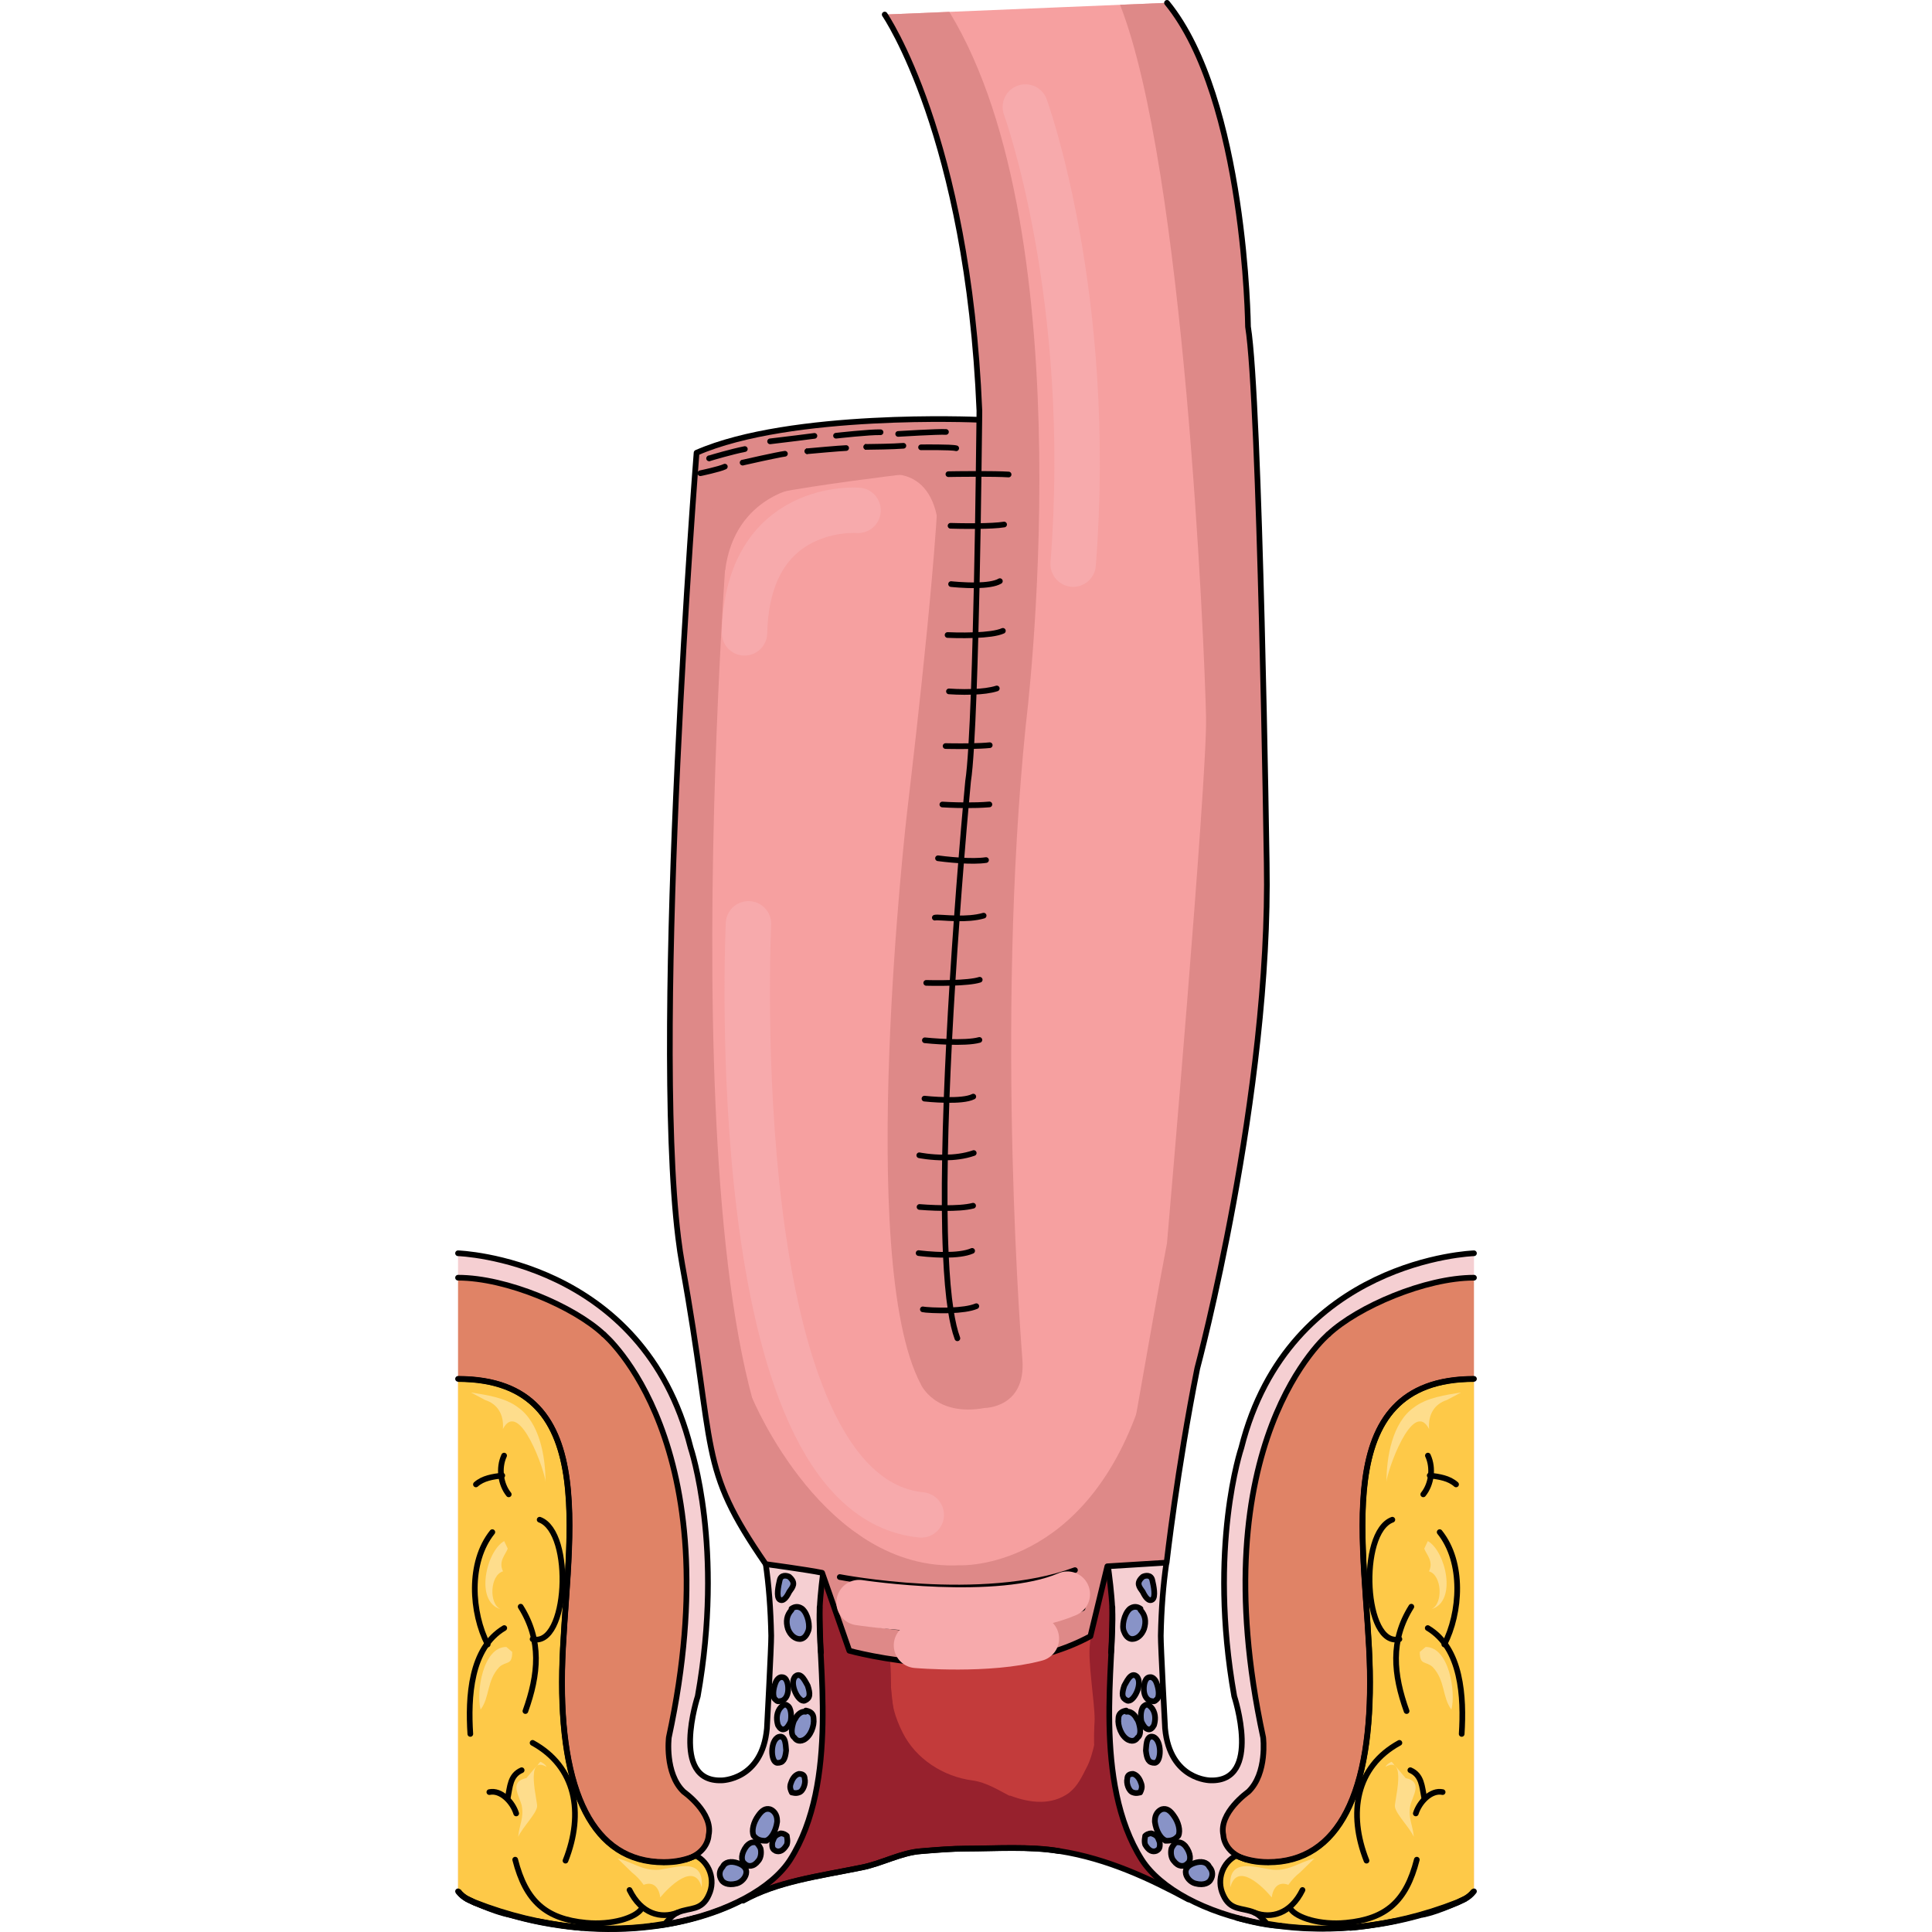 <?xml version="1.0" encoding="utf-8"?>
<!-- Created by: Science Figures, www.sciencefigures.org, Generator: Science Figures Editor -->
<!DOCTYPE svg PUBLIC "-//W3C//DTD SVG 1.1//EN" "http://www.w3.org/Graphics/SVG/1.1/DTD/svg11.dtd">
<svg version="1.1" id="Layer_3" xmlns="http://www.w3.org/2000/svg" xmlns:xlink="http://www.w3.org/1999/xlink" 
	 width="800px" height="800px" viewBox="0 0 179.919 340.254" enable-background="new 0 0 179.919 340.254"
	 xml:space="preserve">
<g>
	<path fill-rule="evenodd" clip-rule="evenodd" fill="#F5CFD2" d="M64.188,283.419c0.144-3.049,0.507-5.652,0.822-8.072H54.714
		c0.533,3.781,1.16,7.98,0.939,12.729c-0.38,8.216-0.32,16.343-1.504,19.913c-2.512,5.77-8.711,5.607-8.711,5.607
		c-6.951-1.636-2.721-14.863-2.721-14.863c0.621-2.133,1.229-9.078,1.428-11.49l0.026,0.012l0.024-0.195l0.098-0.683l0.14-4.313
		l0.03-0.005l0.073-2.072l0.099-1.951l-0.244-1.683c0.84-4.083-2.286-19.336-2.286-19.336c-1.47-5.901-3.85-11.076-3.85-11.076
		c-1.526-3.347-4.51-7.618-4.51-7.618c-2.142-3.108-7.226-7.492-7.226-7.492c-3.053-2.703-9.494-5.84-9.494-5.84
		c-3.389-1.75-10.965-3.543-10.965-3.543C5.082,221.21,0.5,220.72,0.5,220.72v4.271c9.316-0.342,22.21,7.342,22.21,7.342
		c3.73,1.561,8.463,8.755,8.463,8.755c2.219,2.732,5.804,12.292,5.804,12.292c0.513,0.683,2.391,9.268,2.391,9.268
		c0.439,1.244,1,7.878,1,7.878c0.269,1.243,0.391,8.17,0.391,8.17l-0.044,3.463h-0.005l-0.087,2.563l-0.057-0.026
		c0.065,6.224-2.528,19.577-2.528,19.577c-1.49,7.649,2.205,11.293,2.205,11.293c2.335,1.439,3.889,4.33,3.889,4.33
		c1.88,3.631-0.843,6.158-0.843,6.158c-0.521,0.376-0.678,0.596-0.653,0.723c-1.804,0.804-3.777,1.219-5.921,1.219
		c-12.487,0-18.314-12.418-17.898-33.708c0.416-21.289,7.908-51.448-18.315-51.448v90.256c1.041,1.332,2.082,1.554,2.914,1.996
		c24.559,9.758,49.118,2.44,55.569-7.539C67.726,313.801,63.771,292.29,64.188,283.419z"/>
	<path fill-rule="evenodd" clip-rule="evenodd" fill="#C33B3B" d="M121.155,327.591c-8.735-13.761-4.992-35.289-5.408-44.166
		c-0.114-2.447-0.371-4.608-0.631-6.617l-4.126-0.752v5.098c-19.45,9.515-38.313-1.699-38.313-1.699l-2.347-4.107h-5.339
		c-0.315,2.422-0.679,5.025-0.821,8.078c-0.417,8.877,3.535,30.405-5.199,44.166c-1.664,2.663-4.576,4.883-8.112,6.88
		c-0.207,0.223-0.207,0.223-0.207,0.223c6.031-3.329,13.102-4.218,20.797-5.771c3.536-0.666,7.072-2.664,10.607-2.886
		c2.703-0.222,5.407-0.443,7.903-0.443c4.99,0,11.23-0.444,16.43,0.443c8.526,1.332,16.014,4.884,22.67,8.434
		C125.522,332.474,122.61,330.032,121.155,327.591z"/>
	<path fill="#97212D" d="M76.971,299.331c-0.721-5.817-0.257-11.92-1.499-17.684c-0.064-0.298-0.143-0.594-0.216-0.89
		c-1.652-0.754-2.579-1.304-2.579-1.304l-2.347-4.107H65c-0.315,2.422-0.679,5.025-0.822,8.078
		c-0.416,8.877,3.537,30.405-5.2,44.166c-1.233,1.974-3.153,3.702-5.502,5.278c3.34-1.439,8.052-2.006,10.769-2.552
		c5.106-1.025,9.191-1.188,12.009-6.129c1.592-2.791,1.109-5.878,1.327-8.957C77.956,309.902,77.628,304.639,76.971,299.331z"/>
	<path fill-rule="evenodd" clip-rule="evenodd" fill="#E08366" d="M43.233,318.501c-1.378-1.711-1.283-1.379-2.852-2.757
		c-3.813-3.35-2.756-9.762-2.756-9.762c10.749-53.354-10.3-68.479-11.421-70.867l-0.14-0.017c-5.196-4.879-17.044-9.98-25.565-9.98
		c0,0,0,0,0,17.745c26.188,0,18.706,30.167,18.291,51.461s5.419,34.321,17.874,33.717c7.566-0.368,7.805-3.504,8.09-6.118
		C44.422,320.401,43.323,318.612,43.233,318.501z"/>
	<path fill="#97212D" d="M42.084,230.794"/>
	<path fill="#97212D" d="M123.886,331.808c1.872,0.889,3.537,1.775,5.201,2.663c-1.456-0.888-2.913-1.774-4.16-2.663
		C124.717,331.808,124.301,331.808,123.886,331.808z"/>
	<path fill="#97212D" d="M53.476,332.869c-1.016,0.438-1.905,0.956-2.572,1.579C51.806,333.938,52.665,333.412,53.476,332.869z"/>
	<path fill="#97212D" d="M50.656,334.693c0.078-0.084,0.161-0.165,0.247-0.245c-0.014,0.008-0.026,0.015-0.039,0.022
		C50.656,334.693,50.656,334.693,50.656,334.693z"/>
	<path fill-rule="evenodd" clip-rule="evenodd" fill="#97212D" d="M115.313,297.065c0-3.767,0-7.533,0.207-11.3
		c0-1.994,0-4.21-0.207-6.426c-0.089-0.665-0.181-1.495-0.303-2.348l-3.313-0.604c0.095,1.072,0.224,2.138,0.298,3.173
		c0,3.324,0.206,6.647-0.208,9.971c-0.415,2.881,0.829,10.192,0.829,13.294c-0.207,3.767-0.207,7.09,0.83,10.636
		c1.243,3.766,0,3.766,1.866,7.312c0.828,1.994,2.486,3.545,3.731,5.096c-1.452-4.875-2.696-9.748-3.11-14.845
		C115.313,306.15,115.313,301.719,115.313,297.065z"/>
	<path fill-rule="evenodd" clip-rule="evenodd" fill="#97212D" d="M106.389,326.037c8.526,1.332,16.014,4.884,22.67,8.434
		c-3.536-1.997-6.448-4.438-7.903-6.88c-2.351-3.702-3.792-7.969-4.659-12.397c-3.549-0.229-7.946,2.212-10.892,2.891
		c-5.542,1.274-9.539-3.864-14.541-4.529c-5.088-0.677-9.938-3.765-12.269-8.433c-1.318-2.643-2.013-5.039-2.047-7.974
		c-0.036-3.106,0.153-6.027-1.602-8.753c-1.256-1.952-2.601-1.894-3.696,0.348c-1.168,2.384-1.404,5.486-1.811,8.059
		c-0.584,3.708-1.529,7.464-1.209,11.243c0.176,2.083,0.44,3.518,0.138,5.61c-0.308,2.134-0.57,4.271-0.902,6.399
		c-0.348,2.234-0.241,4.467-0.469,6.702c-0.101,0.975-0.292,2.02-0.428,3.069c1.53-0.291,3.091-0.583,4.679-0.903
		c3.536-0.666,7.072-2.664,10.607-2.886c2.703-0.222,5.407-0.443,7.903-0.443C94.949,325.594,101.189,325.149,106.389,326.037z"/>
	
		<path fill-rule="evenodd" clip-rule="evenodd" fill="none" stroke="#000000" stroke-linecap="round" stroke-linejoin="round" stroke-miterlimit="10" d="
		M0.5,225.022c8.55,0,20.435,5.096,25.647,9.972"/>
	
		<path fill-rule="evenodd" clip-rule="evenodd" fill="#FEC948" stroke="#000000" stroke-linejoin="round" stroke-miterlimit="10" d="
		M0.5,333.026c1.042,1.33,2.084,1.551,2.918,1.994c11.878,4.651,23.548,5.538,33.552,3.766l0,0c0.624-0.665,1.249-1.551,2.292-1.994
		c2.083-0.886,4.167-0.221,5.418-3.101c1.25-2.659,0-5.76-2.292-6.867c-1.668,0.664-3.544,1.107-5.627,1.107
		c-12.504,0-18.339-12.405-17.922-33.669c0.416-21.266,7.918-51.392-18.339-51.392"/>
	<path fill-rule="evenodd" clip-rule="evenodd" fill="#97212D" d="M97.684,316.218c3.534,1.334,7.276,1.778,10.394-0.445
		c1.664-1.334,2.288-2.891,3.327-4.892c0.831-1.778,1.039-3.558,1.663-5.336c0.831,2.445,0.416,5.336,0.831,8.005
		c0.416,1.557,0.624,3.335,1.247,4.892c0.625,1.778,2.911,4.446,2.703,6.448c-0.832-0.667-2.078-1.334-2.91-2.002
		c-2.287-1.334-4.573-0.666-7.068-1.334c-2.079-0.666-3.742-2.001-5.82-2.223c-1.871-0.445-3.951-0.445-5.614-1.779"/>
	<path fill="none" stroke="#000000" stroke-linecap="round" stroke-linejoin="round" stroke-miterlimit="10" d="M14.875,267.643
		c6.02,2.214,4.981,22.584-1.245,21.034"/>
	<path fill="none" stroke="#000000" stroke-linecap="round" stroke-linejoin="round" stroke-miterlimit="10" d="M11.529,282.962
		c3.764,5.979,3.137,11.958,0.836,18.382"/>
	<path fill="none" stroke="#000000" stroke-linecap="round" stroke-linejoin="round" stroke-miterlimit="10" d="M6.54,269.831
		c-4.289,5.335-3.677,14.227-0.817,19.783"/>
	<path fill="none" stroke="#000000" stroke-linecap="round" stroke-linejoin="round" stroke-miterlimit="10" d="M8.641,286.726
		c-5.979,3.551-6.39,12.208-5.979,18.645"/>
	<path fill="none" stroke="#000000" stroke-linecap="round" stroke-linejoin="round" stroke-miterlimit="10" d="M8.611,256.352
		c-1.021,2.202-0.612,5.065,0.817,6.827"/>
	<path fill="none" stroke="#000000" stroke-linecap="round" stroke-linejoin="round" stroke-miterlimit="10" d="M8.29,259.853
		c-1.687,0.225-3.374,0.45-4.639,1.576"/>
	<path fill="none" stroke="#000000" stroke-linecap="round" stroke-linejoin="round" stroke-miterlimit="10" d="M13.63,306.944
		c7.654,4.193,9.104,12.36,5.793,20.747"/>
	<path fill="none" stroke="#000000" stroke-linecap="round" stroke-linejoin="round" stroke-miterlimit="10" d="M10.566,327.516
		c1.869,7.333,5.402,10.443,12.467,11.11c4.571,0.444,8.728-0.889,9.767-2.444"/>
	<path fill="none" stroke="#000000" stroke-linecap="round" stroke-linejoin="round" stroke-miterlimit="10" d="M6.015,315.615
		c2.055-0.441,4.11,1.77,4.727,3.76"/>
	<path fill="none" stroke="#000000" stroke-linecap="round" stroke-linejoin="round" stroke-miterlimit="10" d="M9.253,316.662
		c0.409-2.006,0.409-4.011,2.451-4.903"/>
	<path fill="none" stroke="#000000" stroke-linecap="round" stroke-linejoin="round" stroke-miterlimit="10" d="M30.699,332.855
		c2.076,4.217,5.51,5.109,8.419,4.002"/>
	<path fill="none" stroke="#000000" stroke-linecap="round" stroke-linejoin="round" stroke-miterlimit="10" d="M129.129,334.514
		c-6.656-3.584-14.146-7.166-22.675-8.509c-5.201-0.896-11.442-0.449-16.436-0.449l0,0c-2.496,0-5.2,0.225-7.905,0.449
		c-3.536,0.224-7.073,2.238-10.609,2.91c-7.698,1.567-14.771,2.463-20.804,5.821"/>
	<path fill="none" stroke="#000000" stroke-linejoin="round" stroke-miterlimit="10" d="M0.544,333.124
		c1.04,1.331,2.08,1.554,2.912,1.996c18.308,7.32,36.616,5.102,47.434-0.665c-0.208,0.223-0.208,0.223-0.208,0.223
		c6.034-3.328,13.107-4.216,20.805-5.768c3.536-0.666,7.074-2.662,10.61-2.884c2.705-0.222,5.408-0.444,7.905-0.444l0,0
		c4.993,0,11.234-0.443,16.436,0.444 M0.544,242.849L0.544,242.849"/>
	<path fill-rule="evenodd" clip-rule="evenodd" fill="#FEDD8C" d="M8.625,271.407c-3.142,1.776-5.236,10.659-0.628,11.992
		c-2.095-0.889-1.886-5.996,0.419-6.662c-0.839-1.777,0.419-2.888,0.837-3.998"/>
	<path fill-rule="evenodd" clip-rule="evenodd" fill="#FEDD8C" d="M9.01,290.051c-4.122,0-5.358,7.942-4.534,11.03
		c1.649-2.206,1.031-5.074,3.298-7.499c1.236-1.104,2.268-0.222,2.268-2.647"/>
	<path fill-rule="evenodd" clip-rule="evenodd" fill="#FEDD8C" d="M12.547,313.142c-3.118,0.661-1.248,3.082-0.832,4.844
		c0.416,2.201-0.416,3.303-0.623,5.504c0.831-1.762,3.118-3.963,3.326-5.283c0.208-0.661-2.287-9.248,1.663-7.046
		c-0.208-0.44-0.624-0.66-1.039-0.881c-0.416,0.221-0.416,0.661-0.832,0.881"/>
	<path fill-rule="evenodd" clip-rule="evenodd" fill="#FEDD8C" d="M2.776,245.234c2.709,0.444,6.044,0.888,8.336,2.663
		c3.752,2.663,4.794,8.654,4.794,13.093c0-1.553-4.586-14.868-7.504-9.319c0.209-2.664-1.041-4.439-3.126-5.104"/>
	<path fill-rule="evenodd" clip-rule="evenodd" fill="#FEDD8C" d="M28.598,327.299c2.713,0.665,4.382,2.216,7.303,1.995
		c3.338-0.443,7.929-2.216,7.512,3.102c-1.252-4.653-5.843,0-7.304,1.772c-0.208-1.772-1.251-2.88-2.92-2.216
		c-0.626-0.886-1.252-1.551-2.087-2.215"/>
	<path fill-rule="evenodd" clip-rule="evenodd" fill="#8893C7" d="M57.135,278.356c-0.213,0.893-0.634,2.897,0,3.344
		c0.633,0.445,1.266-0.446,1.688-1.338c0.633-0.892,1.267-1.56,0-2.674C58.4,277.466,57.346,277.243,57.135,278.356L57.135,278.356z
		"/>
	<path fill-rule="evenodd" clip-rule="evenodd" fill="#8893C7" d="M56.993,305.883c1.328-0.384,1.199,1.909,1.289,2.396
		c-0.168,1.587-0.52,2.201-1.549,2.19C55.51,310.412,55.416,306.439,56.993,305.883L56.993,305.883z"/>
	<path fill-rule="evenodd" clip-rule="evenodd" fill="#8893C7" d="M59.225,283.323c0,0.223,0,0.223,0,0.223
		c-0.833,0.889-1.042,2-0.625,3.333c0.416,1.11,1.251,1.777,2.084,1.777c0.417,0,1.042-0.222,1.458-1.333
		c0.417-0.889,0-3.111-1.041-4C60.475,282.88,59.851,282.88,59.225,283.323L59.225,283.323z"/>
	<path fill-rule="evenodd" clip-rule="evenodd" fill="#8893C7" d="M57.124,300.954c-0.644,0.983-0.508,2.151-0.271,2.888
		c0.287,0.521,0.626,0.828,1.067,0.706c0.44-0.123,0.736-0.507,1.135-1.32c0.203-0.86,0.169-2.457-0.56-2.857
		C58.156,300.063,57.717,300.187,57.124,300.954L57.124,300.954z"/>
	<path fill-rule="evenodd" clip-rule="evenodd" fill="#8893C7" d="M57.53,295.376c-0.194-0.047-0.635,0.077-0.981,0.676
		c-0.399,0.813-0.755,2.318-0.322,3.103c0.338,0.307,0.482,0.567,0.922,0.444c0.83-0.03,1.423-0.799,1.482-1.92
		S58.36,295.345,57.53,295.376L57.53,295.376z"/>
	<path fill-rule="evenodd" clip-rule="evenodd" fill="#8893C7" d="M51.327,325.108L51.327,325.108
		c-1.021,1.313-1.021,2.627-0.408,3.063c0.612,0.657,1.634,0.657,2.451-0.437c0.408-0.438,0.612-1.313,0.408-2.189
		c-0.204-0.438-0.613-1.094-1.021-1.094S51.94,324.452,51.327,325.108L51.327,325.108z"/>
	<path fill-rule="evenodd" clip-rule="evenodd" fill="#8893C7" d="M57.329,322.876c-0.646,0.222-1.078,0.444-1.294,1.108l0,0l0,0
		c-0.215,0.444-0.215,0.666-0.215,0.888c0,0.665,0.215,0.887,0.647,1.108c0.646,0.222,1.292,0,1.938-1.108
		c0.216-0.665,0-1.33,0-1.552C58.191,323.098,57.76,322.876,57.329,322.876L57.329,322.876z"/>
	<path fill-rule="evenodd" clip-rule="evenodd" fill="#8893C7" d="M53.386,319.746c-0.828,1.11-1.241,2.666-0.828,3.555
		c0.414,0.444,0.828,0.888,2.068,0.888c1.036-0.221,1.862-1.776,2.07-3.332v-0.223c0-1.111-0.621-1.777-1.242-2
		C54.626,318.412,54.007,318.856,53.386,319.746L53.386,319.746z M54.626,324.188L54.626,324.188h0.208H54.626L54.626,324.188z"/>
	<path fill-rule="evenodd" clip-rule="evenodd" fill="#8893C7" d="M47.083,328.807c-0.628,0.669-0.628,1.563-0.21,2.232
		c0.21,0.446,1.047,1.115,2.722,0.67c0.837-0.224,1.674-1.116,1.674-2.01c0-0.445-0.209-1.115-1.464-1.563l0,0
		C48.548,327.691,47.502,327.914,47.083,328.807L47.083,328.807z"/>
	<path fill-rule="evenodd" clip-rule="evenodd" fill="#8893C7" d="M120.537,320.425L120.537,320.425L120.537,320.425
		L120.537,320.425z"/>
	<path fill-rule="evenodd" clip-rule="evenodd" fill="#8893C7" d="M121.571,318.931L121.571,318.931L121.571,318.931
		L121.571,318.931L121.571,318.931z"/>
	<path fill="none" stroke="#000000" stroke-linecap="round" stroke-linejoin="round" stroke-miterlimit="8" d="M59.225,283.323
		c0,0.223,0,0.223,0,0.223c-0.833,0.889-1.042,2-0.625,3.333c0.416,1.11,1.251,1.777,2.084,1.777c0.417,0,1.042-0.222,1.458-1.333
		c0.417-0.889,0-3.111-1.041-4C60.475,282.88,59.851,282.88,59.225,283.323L59.225,283.323z"/>
	<path fill="none" stroke="#000000" stroke-linecap="round" stroke-linejoin="round" stroke-miterlimit="8" d="M57.124,300.954
		c-0.644,0.983-0.508,2.151-0.271,2.888c0.287,0.521,0.626,0.828,1.067,0.706c0.44-0.123,0.736-0.507,1.135-1.32
		c0.203-0.86,0.169-2.457-0.56-2.857C58.156,300.063,57.717,300.187,57.124,300.954L57.124,300.954z"/>
	<path fill="none" stroke="#000000" stroke-linecap="round" stroke-linejoin="round" stroke-miterlimit="8" d="M57.53,295.376
		c-0.194-0.047-0.635,0.077-0.981,0.676c-0.399,0.813-0.755,2.318-0.322,3.103c0.338,0.307,0.482,0.567,0.922,0.444
		c0.83-0.03,1.423-0.799,1.482-1.92S58.36,295.345,57.53,295.376L57.53,295.376z"/>
	<path fill-rule="evenodd" clip-rule="evenodd" fill="#8893C7" d="M61.954,301.299L61.954,301.299
		c-0.202-0.048-0.202-0.048-0.202-0.048l0,0l-0.052,0.217c-0.611-0.145-1.375,0.359-1.782,1.176
		c-0.307,0.385-0.408,0.817-0.511,1.25c-0.204,0.864-0.205,1.778,0.355,2.139c0.151,0.265,0.66,0.842,1.627,0.385
		c1.222-0.625,1.886-2.522,1.734-3.7C63.124,301.805,62.565,301.443,61.954,301.299L61.954,301.299z"/>
	<path fill-rule="evenodd" clip-rule="evenodd" fill="#8893C7" d="M60.524,312.405L60.524,312.405
		c-0.824,0.219-1.237,1.095-1.443,1.751s0,1.094,0.206,1.532c0.206,0,0.619,0.219,1.237,0c0.825-0.219,1.238-1.751,1.031-2.407
		C61.556,312.624,61.145,312.405,60.524,312.405L60.524,312.405z"/>
	<path fill="none" stroke="#000000" stroke-linecap="round" stroke-linejoin="round" stroke-miterlimit="8" d="M61.954,301.299
		L61.954,301.299c-0.202-0.048-0.202-0.048-0.202-0.048l0,0l-0.052,0.217c-0.611-0.145-1.375,0.359-1.782,1.176
		c-0.307,0.385-0.408,0.817-0.511,1.25c-0.204,0.864-0.205,1.778,0.355,2.139c0.151,0.265,0.66,0.842,1.627,0.385
		c1.222-0.625,1.886-2.522,1.734-3.7C63.124,301.805,62.565,301.443,61.954,301.299L61.954,301.299z"/>
	<path fill="none" stroke="#000000" stroke-linecap="round" stroke-linejoin="round" stroke-miterlimit="8" d="M60.524,312.405
		L60.524,312.405c-0.824,0.219-1.237,1.095-1.443,1.751s0,1.094,0.206,1.532c0.206,0,0.619,0.219,1.237,0
		c0.825-0.219,1.238-1.751,1.031-2.407C61.556,312.624,61.145,312.405,60.524,312.405L60.524,312.405z"/>
	<path fill="none" stroke="#000000" stroke-linecap="round" stroke-linejoin="round" stroke-miterlimit="8" d="M51.327,325.108
		L51.327,325.108c-1.021,1.313-1.021,2.627-0.408,3.063c0.612,0.657,1.634,0.657,2.451-0.437c0.408-0.438,0.612-1.313,0.408-2.189
		c-0.204-0.438-0.613-1.094-1.021-1.094S51.94,324.452,51.327,325.108L51.327,325.108z"/>
	<path fill="none" stroke="#000000" stroke-linecap="round" stroke-linejoin="round" stroke-miterlimit="8" d="M57.329,322.876
		c-0.646,0.222-1.078,0.444-1.294,1.108l0,0l0,0c-0.215,0.444-0.215,0.666-0.215,0.888c0,0.665,0.215,0.887,0.647,1.108
		c0.646,0.222,1.292,0,1.938-1.108c0.216-0.665,0-1.33,0-1.552C58.191,323.098,57.76,322.876,57.329,322.876L57.329,322.876z"/>
	<path fill="none" stroke="#000000" stroke-linecap="round" stroke-linejoin="round" stroke-miterlimit="8" d="M53.386,319.746
		c-0.828,1.11-1.241,2.666-0.828,3.555c0.414,0.444,0.828,0.888,2.068,0.888c1.036-0.221,1.862-1.776,2.07-3.332v-0.223
		c0-1.111-0.621-1.777-1.242-2C54.626,318.412,54.007,318.856,53.386,319.746L53.386,319.746z M54.626,324.188L54.626,324.188h0.208
		H54.626L54.626,324.188z"/>
	<path fill="none" stroke="#000000" stroke-linecap="round" stroke-linejoin="round" stroke-miterlimit="8" d="M47.083,328.807
		c-0.628,0.669-0.628,1.563-0.21,2.232c0.21,0.446,1.047,1.115,2.722,0.67c0.837-0.224,1.674-1.116,1.674-2.01
		c0-0.445-0.209-1.115-1.464-1.563l0,0C48.548,327.691,47.502,327.914,47.083,328.807L47.083,328.807z"/>
	<path fill="none" stroke="#000000" stroke-linecap="round" stroke-linejoin="round" stroke-miterlimit="8" d="M120.537,320.425
		L120.537,320.425L120.537,320.425L120.537,320.425z"/>
	<path fill="none" stroke="#000000" stroke-linecap="round" stroke-linejoin="round" stroke-miterlimit="8" d="M121.571,318.931
		L121.571,318.931L121.571,318.931L121.571,318.931L121.571,318.931z"/>
	<path fill="none" stroke="#000000" stroke-linecap="round" stroke-linejoin="round" stroke-miterlimit="8" d="M57.135,278.356
		c-0.213,0.893-0.634,2.897,0,3.344c0.633,0.445,1.266-0.446,1.688-1.338c0.633-0.892,1.267-1.56,0-2.674
		C58.4,277.466,57.346,277.243,57.135,278.356L57.135,278.356z"/>
	<path fill="none" stroke="#000000" stroke-linecap="round" stroke-linejoin="round" stroke-miterlimit="8" d="M56.993,305.883
		c1.328-0.384,1.199,1.909,1.289,2.396c-0.168,1.587-0.52,2.201-1.549,2.19C55.51,310.412,55.416,306.439,56.993,305.883
		L56.993,305.883z"/>
	<path fill-rule="evenodd" clip-rule="evenodd" fill="#8893C7" d="M59.918,295.216c1.053-0.896,1.879,1.248,2.163,1.652
		c0.499,1.516,0.432,2.22-0.512,2.635C60.431,299.953,58.712,296.372,59.918,295.216L59.918,295.216z"/>
	<path fill="none" stroke="#000000" stroke-linecap="round" stroke-linejoin="round" stroke-miterlimit="8" d="M59.918,295.216
		c1.053-0.896,1.879,1.248,2.163,1.652c0.499,1.516,0.432,2.22-0.512,2.635C60.431,299.953,58.712,296.372,59.918,295.216
		L59.918,295.216z"/>
	<path fill="none" stroke="#000000" stroke-linecap="round" stroke-linejoin="round" stroke-miterlimit="10" d="M26.147,234.994
		c0,0,22.725,18.927,11.479,70.988c0,0-0.783,6.323,2.616,9.581c0,0,5.272,3.697,4.392,7.649c0,0-0.021,3.035-4.014,4.271"/>
	<path fill="#FEC948" stroke="#000000" stroke-linejoin="round" stroke-miterlimit="10" d="M2.011,334.389
		c0,0,4.551,2.293,7.677,2.849"/>
	<path fill="#FEC948" stroke="#000000" stroke-linecap="round" stroke-linejoin="round" stroke-miterlimit="10" d="M14.342,338.313
		c0,0,4.828,0.973,7.92,1.216"/>
	<path fill="none" stroke="#000000" stroke-linecap="round" stroke-linejoin="round" stroke-miterlimit="10" d="M42.29,337.751
		c0,0-5.029,1.449-7.681,1.405"/>
	<path fill="none" stroke="#000000" stroke-linecap="round" stroke-linejoin="round" stroke-miterlimit="10" d="M64.177,283.085
		c0,0,0.067,6.452,0.247,7.963"/>
	<g>
		
			<path fill-rule="evenodd" clip-rule="evenodd" fill="none" stroke="#000000" stroke-linecap="round" stroke-linejoin="round" stroke-miterlimit="10" d="
			M0.5,333.093c1.041,1.332,2.082,1.554,2.914,1.996c24.559,9.758,49.118,2.44,55.569-7.539c8.742-13.749,4.787-35.26,5.204-44.131
			c0.143-3.046,0.507-5.647,0.821-8.064"/>
		
			<path fill-rule="evenodd" clip-rule="evenodd" fill="none" stroke="#000000" stroke-linecap="round" stroke-linejoin="round" stroke-miterlimit="10" d="
			M42.267,326.809c-1.731,0.904-3.425,1.185-5.553,1.185c-12.487,0-18.314-12.418-17.898-33.708
			c0.416-21.289,7.908-51.448-18.315-51.448"/>
		
			<path fill-rule="evenodd" clip-rule="evenodd" fill="none" stroke="#000000" stroke-linecap="round" stroke-linejoin="round" stroke-miterlimit="10" d="
			M0.5,220.72c0,0,32.593,1.012,40.972,34.277c0,0,5.913,17.486,1.246,43.736c0,0-4.959,15.106,4.182,14.82c0,0,7.141,0,7.998-9.141
			c0,0,0.787-14.763,0.756-16.337c-0.092-4.766-0.433-8.973-0.976-12.763"/>
	</g>
	<g>
		<path fill-rule="evenodd" clip-rule="evenodd" fill="#F5CFD2" d="M115.731,283.419c-0.143-3.049-0.507-5.652-0.822-8.072h10.296
			c-0.534,3.781-1.159,7.98-0.94,12.729c0.381,8.216,0.32,16.343,1.505,19.913c2.512,5.77,8.712,5.607,8.712,5.607
			c6.95-1.636,2.72-14.863,2.72-14.863c-0.62-2.133-1.229-9.078-1.427-11.49l-0.027,0.012l-0.024-0.195l-0.097-0.683l-0.141-4.313
			l-0.031-0.005l-0.072-2.072l-0.098-1.951l0.243-1.683c-0.84-4.083,2.286-19.336,2.286-19.336c1.471-5.901,3.85-11.076,3.85-11.076
			c1.526-3.347,4.51-7.618,4.51-7.618c2.143-3.108,7.226-7.492,7.226-7.492c3.053-2.703,9.494-5.84,9.494-5.84
			c3.389-1.75,10.965-3.543,10.965-3.543c0.979-0.238,5.562-0.729,5.562-0.729v4.271c-9.316-0.342-22.21,7.342-22.21,7.342
			c-3.731,1.561-8.463,8.755-8.463,8.755c-2.219,2.732-5.804,12.292-5.804,12.292c-0.513,0.683-2.391,9.268-2.391,9.268
			c-0.439,1.244-1,7.878-1,7.878c-0.268,1.243-0.391,8.17-0.391,8.17l0.044,3.463h0.005l0.087,2.563l0.057-0.026
			c-0.065,6.224,2.528,19.577,2.528,19.577c1.49,7.649-2.205,11.293-2.205,11.293c-2.335,1.439-3.889,4.33-3.889,4.33
			c-1.88,3.631,0.843,6.158,0.843,6.158c0.521,0.376,0.679,0.596,0.653,0.723c1.804,0.804,3.777,1.219,5.921,1.219
			c12.487,0,18.315-12.418,17.898-33.708c-0.416-21.289-7.908-51.448,18.315-51.448v90.256c-1.041,1.332-2.082,1.554-2.914,1.996
			c-24.559,9.758-49.118,2.44-55.57-7.539C112.193,313.801,116.148,292.29,115.731,283.419z"/>
		<path fill-rule="evenodd" clip-rule="evenodd" fill="#E08366" d="M136.685,318.501c1.379-1.711,1.284-1.379,2.853-2.757
			c3.813-3.35,2.756-9.762,2.756-9.762c-10.749-53.354,10.3-68.479,11.421-70.867l0.139-0.017c5.197-4.879,17.045-9.98,25.566-9.98
			c0,0,0,0,0,17.745c-26.188,0-18.707,30.167-18.291,51.461c0.415,21.294-5.419,34.321-17.875,33.717
			c-7.566-0.368-7.804-3.504-8.089-6.118C135.497,320.401,136.596,318.612,136.685,318.501z"/>
		<path fill="#97212D" d="M126.443,332.869c1.017,0.438,1.905,0.956,2.572,1.579C128.114,333.938,127.254,333.412,126.443,332.869z"
			/>
		<path fill="#97212D" d="M129.263,334.693c-0.078-0.084-0.161-0.165-0.247-0.245c0.013,0.008,0.026,0.015,0.039,0.022
			C129.263,334.693,129.263,334.693,129.263,334.693z"/>
		
			<path fill-rule="evenodd" clip-rule="evenodd" fill="none" stroke="#000000" stroke-linecap="round" stroke-linejoin="round" stroke-miterlimit="10" d="
			M179.419,225.022c-8.55,0-20.435,5.096-25.647,9.972"/>
		
			<path fill-rule="evenodd" clip-rule="evenodd" fill="#FEC948" stroke="#000000" stroke-linejoin="round" stroke-miterlimit="10" d="
			M179.419,333.026c-1.043,1.33-2.084,1.551-2.918,1.994c-11.877,4.651-23.548,5.538-33.551,3.766l0,0
			c-0.625-0.665-1.25-1.551-2.293-1.994c-2.084-0.886-4.167-0.221-5.418-3.101c-1.25-2.659,0-5.76,2.292-6.867
			c1.668,0.664,3.544,1.107,5.627,1.107c12.504,0,18.339-12.405,17.922-33.669c-0.417-21.266-7.919-51.392,18.339-51.392"/>
		<path fill="none" stroke="#000000" stroke-linecap="round" stroke-linejoin="round" stroke-miterlimit="10" d="M165.044,267.643
			c-6.02,2.214-4.982,22.584,1.245,21.034"/>
		<path fill="none" stroke="#000000" stroke-linecap="round" stroke-linejoin="round" stroke-miterlimit="10" d="M168.39,282.962
			c-3.764,5.979-3.137,11.958-0.836,18.382"/>
		<path fill="none" stroke="#000000" stroke-linecap="round" stroke-linejoin="round" stroke-miterlimit="10" d="M173.379,269.831
			c4.289,5.335,3.677,14.227,0.817,19.783"/>
		<path fill="none" stroke="#000000" stroke-linecap="round" stroke-linejoin="round" stroke-miterlimit="10" d="M171.278,286.726
			c5.979,3.551,6.39,12.208,5.979,18.645"/>
		<path fill="none" stroke="#000000" stroke-linecap="round" stroke-linejoin="round" stroke-miterlimit="10" d="M171.308,256.352
			c1.021,2.202,0.612,5.065-0.817,6.827"/>
		<path fill="none" stroke="#000000" stroke-linecap="round" stroke-linejoin="round" stroke-miterlimit="10" d="M171.628,259.853
			c1.688,0.225,3.375,0.45,4.64,1.576"/>
		<path fill="none" stroke="#000000" stroke-linecap="round" stroke-linejoin="round" stroke-miterlimit="10" d="M166.289,306.944
			c-7.654,4.193-9.104,12.36-5.792,20.747"/>
		<path fill="none" stroke="#000000" stroke-linecap="round" stroke-linejoin="round" stroke-miterlimit="10" d="M169.353,327.516
			c-1.869,7.333-5.402,10.443-12.467,11.11c-4.571,0.444-8.728-0.889-9.767-2.444"/>
		<path fill="none" stroke="#000000" stroke-linecap="round" stroke-linejoin="round" stroke-miterlimit="10" d="M173.904,315.615
			c-2.055-0.441-4.11,1.77-4.727,3.76"/>
		<path fill="none" stroke="#000000" stroke-linecap="round" stroke-linejoin="round" stroke-miterlimit="10" d="M170.666,316.662
			c-0.409-2.006-0.409-4.011-2.451-4.903"/>
		<path fill="none" stroke="#000000" stroke-linecap="round" stroke-linejoin="round" stroke-miterlimit="10" d="M149.22,332.855
			c-2.076,4.217-5.51,5.109-8.418,4.002"/>
		<path fill-rule="evenodd" clip-rule="evenodd" fill="#FEDD8C" d="M171.294,271.407c3.142,1.776,5.236,10.659,0.628,11.992
			c2.095-0.889,1.886-5.996-0.419-6.662c0.839-1.777-0.419-2.888-0.837-3.998"/>
		<path fill-rule="evenodd" clip-rule="evenodd" fill="#FEDD8C" d="M170.909,290.051c4.121,0,5.358,7.942,4.535,11.03
			c-1.65-2.206-1.032-5.074-3.299-7.499c-1.236-1.104-2.268-0.222-2.268-2.647"/>
		<path fill-rule="evenodd" clip-rule="evenodd" fill="#FEDD8C" d="M167.372,313.142c3.118,0.661,1.248,3.082,0.832,4.844
			c-0.416,2.201,0.416,3.303,0.623,5.504c-0.831-1.762-3.118-3.963-3.326-5.283c-0.208-0.661,2.287-9.248-1.662-7.046
			c0.207-0.44,0.623-0.66,1.038-0.881c0.416,0.221,0.416,0.661,0.832,0.881"/>
		<path fill-rule="evenodd" clip-rule="evenodd" fill="#FEDD8C" d="M177.144,245.234c-2.71,0.444-6.045,0.888-8.337,2.663
			c-3.751,2.663-4.794,8.654-4.794,13.093c0-1.553,4.586-14.868,7.504-9.319c-0.209-2.664,1.041-4.439,3.126-5.104"/>
		<path fill-rule="evenodd" clip-rule="evenodd" fill="#FEDD8C" d="M151.321,327.299c-2.713,0.665-4.382,2.216-7.303,1.995
			c-3.338-0.443-7.929-2.216-7.512,3.102c1.252-4.653,5.843,0,7.304,1.772c0.208-1.772,1.251-2.88,2.92-2.216
			c0.626-0.886,1.252-1.551,2.087-2.215"/>
		<path fill-rule="evenodd" clip-rule="evenodd" fill="#8893C7" d="M122.784,278.356c0.213,0.893,0.634,2.897,0,3.344
			c-0.633,0.445-1.266-0.446-1.688-1.338c-0.633-0.892-1.267-1.56,0-2.674C121.519,277.466,122.573,277.243,122.784,278.356
			L122.784,278.356z"/>
		<path fill-rule="evenodd" clip-rule="evenodd" fill="#8893C7" d="M122.927,305.883c-1.329-0.384-1.2,1.909-1.291,2.396
			c0.169,1.587,0.521,2.201,1.55,2.19C124.409,310.412,124.503,306.439,122.927,305.883L122.927,305.883z"/>
		<path fill-rule="evenodd" clip-rule="evenodd" fill="#8893C7" d="M120.694,283.323c0,0.223,0,0.223,0,0.223
			c0.834,0.889,1.042,2,0.625,3.333c-0.416,1.11-1.251,1.777-2.084,1.777c-0.417,0-1.041-0.222-1.458-1.333
			c-0.417-0.889,0-3.111,1.041-4C119.444,282.88,120.068,282.88,120.694,283.323L120.694,283.323z"/>
		<path fill-rule="evenodd" clip-rule="evenodd" fill="#8893C7" d="M122.795,300.954c0.644,0.983,0.508,2.151,0.271,2.888
			c-0.287,0.521-0.626,0.828-1.067,0.706c-0.44-0.123-0.736-0.507-1.135-1.32c-0.203-0.86-0.169-2.457,0.56-2.857
			C121.763,300.063,122.202,300.187,122.795,300.954L122.795,300.954z"/>
		<path fill-rule="evenodd" clip-rule="evenodd" fill="#8893C7" d="M122.389,295.376c0.194-0.047,0.635,0.077,0.981,0.676
			c0.398,0.813,0.755,2.318,0.322,3.103c-0.338,0.307-0.482,0.567-0.922,0.444c-0.83-0.03-1.423-0.799-1.482-1.92
			C121.229,296.558,121.559,295.345,122.389,295.376L122.389,295.376z"/>
		<path fill-rule="evenodd" clip-rule="evenodd" fill="#8893C7" d="M128.592,325.108L128.592,325.108
			c1.021,1.313,1.021,2.627,0.408,3.063c-0.612,0.657-1.634,0.657-2.451-0.437c-0.408-0.438-0.612-1.313-0.408-2.189
			c0.204-0.438,0.613-1.094,1.021-1.094C127.57,324.452,127.979,324.452,128.592,325.108L128.592,325.108z"/>
		<path fill-rule="evenodd" clip-rule="evenodd" fill="#8893C7" d="M122.59,322.876c0.646,0.222,1.077,0.444,1.294,1.108l0,0l0,0
			c0.215,0.444,0.215,0.666,0.215,0.888c0,0.665-0.215,0.887-0.647,1.108c-0.646,0.222-1.292,0-1.938-1.108
			c-0.215-0.665,0-1.33,0-1.552C121.728,323.098,122.159,322.876,122.59,322.876L122.59,322.876z"/>
		<path fill-rule="evenodd" clip-rule="evenodd" fill="#8893C7" d="M126.533,319.746c-0.62-0.89-1.241-1.334-2.068-1.112
			c-0.621,0.223-1.242,0.889-1.242,2v0.223c0.208,1.556,1.034,3.111,2.069,3.332c1.241,0,1.655-0.443,2.069-0.888
			C127.774,322.412,127.361,320.856,126.533,319.746L126.533,319.746z M125.292,324.188h-0.207H125.292L125.292,324.188
			L125.292,324.188z"/>
		<path fill-rule="evenodd" clip-rule="evenodd" fill="#8893C7" d="M132.836,328.807c0.628,0.669,0.628,1.563,0.21,2.232
			c-0.21,0.446-1.047,1.115-2.722,0.67c-0.837-0.224-1.674-1.116-1.674-2.01c0-0.445,0.209-1.115,1.464-1.563l0,0
			C131.371,327.691,132.417,327.914,132.836,328.807L132.836,328.807z"/>
		<path fill="none" stroke="#000000" stroke-linecap="round" stroke-linejoin="round" stroke-miterlimit="8" d="M120.694,283.323
			c0,0.223,0,0.223,0,0.223c0.834,0.889,1.042,2,0.625,3.333c-0.416,1.11-1.251,1.777-2.084,1.777c-0.417,0-1.041-0.222-1.458-1.333
			c-0.417-0.889,0-3.111,1.041-4C119.444,282.88,120.068,282.88,120.694,283.323L120.694,283.323z"/>
		<path fill="none" stroke="#000000" stroke-linecap="round" stroke-linejoin="round" stroke-miterlimit="8" d="M122.795,300.954
			c0.644,0.983,0.508,2.151,0.271,2.888c-0.287,0.521-0.626,0.828-1.067,0.706c-0.44-0.123-0.736-0.507-1.135-1.32
			c-0.203-0.86-0.169-2.457,0.56-2.857C121.763,300.063,122.202,300.187,122.795,300.954L122.795,300.954z"/>
		<path fill="none" stroke="#000000" stroke-linecap="round" stroke-linejoin="round" stroke-miterlimit="8" d="M122.389,295.376
			c0.194-0.047,0.635,0.077,0.981,0.676c0.398,0.813,0.755,2.318,0.322,3.103c-0.338,0.307-0.482,0.567-0.922,0.444
			c-0.83-0.03-1.423-0.799-1.482-1.92C121.229,296.558,121.559,295.345,122.389,295.376L122.389,295.376z"/>
		<path fill-rule="evenodd" clip-rule="evenodd" fill="#8893C7" d="M117.965,301.299L117.965,301.299
			c0.202-0.048,0.202-0.048,0.202-0.048l0,0l0.052,0.217c0.61-0.145,1.375,0.359,1.782,1.176c0.307,0.385,0.408,0.817,0.511,1.25
			c0.204,0.864,0.205,1.778-0.354,2.139c-0.152,0.265-0.661,0.842-1.628,0.385c-1.222-0.625-1.886-2.522-1.733-3.7
			C116.795,301.805,117.354,301.443,117.965,301.299L117.965,301.299z"/>
		<path fill-rule="evenodd" clip-rule="evenodd" fill="#8893C7" d="M119.394,312.405L119.394,312.405
			c0.825,0.219,1.238,1.095,1.445,1.751c0.205,0.656,0,1.094-0.207,1.532c-0.206,0-0.619,0.219-1.238,0
			c-0.824-0.219-1.237-1.751-1.03-2.407C118.363,312.624,118.774,312.405,119.394,312.405L119.394,312.405z"/>
		<path fill="none" stroke="#000000" stroke-linecap="round" stroke-linejoin="round" stroke-miterlimit="8" d="M117.965,301.299
			L117.965,301.299c0.202-0.048,0.202-0.048,0.202-0.048l0,0l0.052,0.217c0.61-0.145,1.375,0.359,1.782,1.176
			c0.307,0.385,0.408,0.817,0.511,1.25c0.204,0.864,0.205,1.778-0.354,2.139c-0.152,0.265-0.661,0.842-1.628,0.385
			c-1.222-0.625-1.886-2.522-1.733-3.7C116.795,301.805,117.354,301.443,117.965,301.299L117.965,301.299z"/>
		<path fill="none" stroke="#000000" stroke-linecap="round" stroke-linejoin="round" stroke-miterlimit="8" d="M119.394,312.405
			L119.394,312.405c0.825,0.219,1.238,1.095,1.445,1.751c0.205,0.656,0,1.094-0.207,1.532c-0.206,0-0.619,0.219-1.238,0
			c-0.824-0.219-1.237-1.751-1.03-2.407C118.363,312.624,118.774,312.405,119.394,312.405L119.394,312.405z"/>
		<path fill="none" stroke="#000000" stroke-linecap="round" stroke-linejoin="round" stroke-miterlimit="8" d="M128.592,325.108
			L128.592,325.108c1.021,1.313,1.021,2.627,0.408,3.063c-0.612,0.657-1.634,0.657-2.451-0.437
			c-0.408-0.438-0.612-1.313-0.408-2.189c0.204-0.438,0.613-1.094,1.021-1.094C127.57,324.452,127.979,324.452,128.592,325.108
			L128.592,325.108z"/>
		<path fill="none" stroke="#000000" stroke-linecap="round" stroke-linejoin="round" stroke-miterlimit="8" d="M122.59,322.876
			c0.646,0.222,1.077,0.444,1.294,1.108l0,0l0,0c0.215,0.444,0.215,0.666,0.215,0.888c0,0.665-0.215,0.887-0.647,1.108
			c-0.646,0.222-1.292,0-1.938-1.108c-0.215-0.665,0-1.33,0-1.552C121.728,323.098,122.159,322.876,122.59,322.876L122.59,322.876z"
			/>
		<path fill="none" stroke="#000000" stroke-linecap="round" stroke-linejoin="round" stroke-miterlimit="8" d="M126.533,319.746
			c-0.62-0.89-1.241-1.334-2.068-1.112c-0.621,0.223-1.242,0.889-1.242,2v0.223c0.208,1.556,1.034,3.111,2.069,3.332
			c1.241,0,1.655-0.443,2.069-0.888C127.774,322.412,127.361,320.856,126.533,319.746L126.533,319.746z M125.292,324.188h-0.207
			H125.292L125.292,324.188L125.292,324.188z"/>
		<path fill="none" stroke="#000000" stroke-linecap="round" stroke-linejoin="round" stroke-miterlimit="8" d="M132.836,328.807
			c0.628,0.669,0.628,1.563,0.21,2.232c-0.21,0.446-1.047,1.115-2.722,0.67c-0.837-0.224-1.674-1.116-1.674-2.01
			c0-0.445,0.209-1.115,1.464-1.563l0,0C131.371,327.691,132.417,327.914,132.836,328.807L132.836,328.807z"/>
		<path fill="none" stroke="#000000" stroke-linecap="round" stroke-linejoin="round" stroke-miterlimit="8" d="M122.784,278.356
			c0.213,0.893,0.634,2.897,0,3.344c-0.633,0.445-1.266-0.446-1.688-1.338c-0.633-0.892-1.267-1.56,0-2.674
			C121.519,277.466,122.573,277.243,122.784,278.356L122.784,278.356z"/>
		<path fill="none" stroke="#000000" stroke-linecap="round" stroke-linejoin="round" stroke-miterlimit="8" d="M122.927,305.883
			c-1.329-0.384-1.2,1.909-1.291,2.396c0.169,1.587,0.521,2.201,1.55,2.19C124.409,310.412,124.503,306.439,122.927,305.883
			L122.927,305.883z"/>
		<path fill-rule="evenodd" clip-rule="evenodd" fill="#8893C7" d="M120.001,295.216c-1.053-0.896-1.879,1.248-2.163,1.652
			c-0.499,1.516-0.432,2.22,0.511,2.635C119.488,299.953,121.208,296.372,120.001,295.216L120.001,295.216z"/>
		<path fill="none" stroke="#000000" stroke-linecap="round" stroke-linejoin="round" stroke-miterlimit="8" d="M120.001,295.216
			c-1.053-0.896-1.879,1.248-2.163,1.652c-0.499,1.516-0.432,2.22,0.511,2.635C119.488,299.953,121.208,296.372,120.001,295.216
			L120.001,295.216z"/>
		<path fill="none" stroke="#000000" stroke-linecap="round" stroke-linejoin="round" stroke-miterlimit="10" d="M153.771,234.994
			c0,0-22.724,18.927-11.479,70.988c0,0,0.784,6.323-2.616,9.581c0,0-5.272,3.697-4.392,7.649c0,0,0.021,3.035,4.015,4.271"/>
		<path fill="#FEC948" stroke="#000000" stroke-linejoin="round" stroke-miterlimit="10" d="M177.908,334.389
			c0,0-4.551,2.293-7.677,2.849"/>
		<path fill="#FEC948" stroke="#000000" stroke-linecap="round" stroke-linejoin="round" stroke-miterlimit="10" d="
			M165.577,338.313c0,0-4.828,0.973-7.92,1.216"/>
		<path fill="none" stroke="#000000" stroke-linecap="round" stroke-linejoin="round" stroke-miterlimit="10" d="M137.629,337.751
			c0,0,5.029,1.449,7.681,1.405"/>
		<path fill="none" stroke="#000000" stroke-linecap="round" stroke-linejoin="round" stroke-miterlimit="10" d="M115.742,283.085
			c0,0-0.067,6.452-0.247,7.963"/>
		<g>
			
				<path fill-rule="evenodd" clip-rule="evenodd" fill="none" stroke="#000000" stroke-linecap="round" stroke-linejoin="round" stroke-miterlimit="10" d="
				M179.419,333.093c-1.041,1.332-2.082,1.554-2.914,1.996c-24.559,9.758-49.118,2.44-55.57-7.539
				c-8.741-13.749-4.786-35.26-5.203-44.131c-0.143-3.046-0.507-5.647-0.822-8.064"/>
			
				<path fill-rule="evenodd" clip-rule="evenodd" fill="none" stroke="#000000" stroke-linecap="round" stroke-linejoin="round" stroke-miterlimit="10" d="
				M137.652,326.809c1.731,0.904,3.425,1.185,5.553,1.185c12.487,0,18.315-12.418,17.898-33.708
				c-0.416-21.289-7.908-51.448,18.315-51.448"/>
			
				<path fill-rule="evenodd" clip-rule="evenodd" fill="none" stroke="#000000" stroke-linecap="round" stroke-linejoin="round" stroke-miterlimit="10" d="
				M179.419,220.72c0,0-32.593,1.012-40.973,34.277c0,0-5.912,17.486-1.245,43.736c0,0,4.959,15.106-4.182,14.82
				c0,0-7.141,0-7.998-9.141c0,0-0.786-14.763-0.757-16.337c0.093-4.766,0.434-8.973,0.977-12.763"/>
		</g>
	</g>
	<g>
		<path fill="#F6A0A0" d="M44.713,80.728l6.298-1.643C48.615,79.565,45.311,80.546,44.713,80.728z M50.616,81.475l7.455-1.561
			C56.632,80.108,51.28,81.326,50.616,81.475z M63.269,76.763l-7.106,0.881l-0.703,0.085c0.194-0.022,0.435-0.051,0.703-0.085
			C58.186,77.401,62.043,76.935,63.269,76.763z M62.004,79.467l6.845-0.558C67.585,78.961,62.917,79.383,62.004,79.467z
			 M92.304,73.926c0.009-1.02,0.014-1.578,0.014-1.578C90.308,23.879,75.642,2.562,75.642,2.562
			c8.157-0.339,36.949-1.532,49.719-2.062c13.862,16.968,14.267,57.044,14.267,57.044c2.098,12.756,3.292,94.454,3.292,94.454
			c0.746,40.689-12.226,88.983-12.226,88.983c-3.526,17.646-5.398,34.221-5.398,34.221l-10.443,0.646l-2.979,12.314
			c-17.535,9.498-42.462,2.557-42.462,2.557l-4.789-13.729c-2.525-0.523-9.934-1.528-9.934-1.528
			c-12.083-17.498-8.618-19.214-14.71-52.791c-0.26-1.437-0.496-3.009-0.702-4.708c-4.665-38.014,3.233-138.228,3.233-138.228
			c16.612-7.268,49.562-5.814,49.562-5.814L92.304,73.926z M72.377,78.707c0.948-0.007,4.841-0.057,6.557-0.197L72.377,78.707z
			 M82.044,78.78l6.191,0.167C87.383,78.704,82.044,78.78,82.044,78.78z M78.015,76.421l8.417-0.349
			C85.023,75.991,78.015,76.421,78.015,76.421z M67.069,76.735l7.843-0.609C73.081,76.063,67.069,76.735,67.069,76.735z
			 M47.486,82.182l-4.308,1.16C43.179,83.342,46.523,82.645,47.486,82.182z"/>
		<path fill="#DE8988" d="M88.235,78.947l-6.191-0.167C82.044,78.78,87.383,78.704,88.235,78.947z"/>
		<path fill="#DE8988" d="M86.432,76.072l-8.417,0.349C78.015,76.421,85.023,75.991,86.432,76.072z"/>
		<path fill="#DE8988" d="M72.377,78.707l6.557-0.197C77.218,78.65,73.325,78.7,72.377,78.707z"/>
		<path fill="#DE8988" d="M74.912,76.126l-7.843,0.609C67.069,76.735,73.081,76.063,74.912,76.126z"/>
		<path fill="#DE8988" d="M68.849,78.909l-6.845,0.558C62.917,79.383,67.585,78.961,68.849,78.909z"/>
		<path fill="#DE8988" d="M56.162,77.644l7.106-0.881C62.043,76.935,58.186,77.401,56.162,77.644z"/>
		<path fill="#DE8988" d="M58.071,79.914l-7.455,1.561C51.28,81.326,56.632,80.108,58.071,79.914z"/>
		<path fill="#DE8988" d="M55.459,77.729l0.703-0.085C55.894,77.678,55.653,77.706,55.459,77.729z"/>
		<path fill="#DE8988" d="M51.011,79.085l-6.298,1.643C45.311,80.546,48.615,79.565,51.011,79.085z"/>
		<path fill="#DE8988" d="M43.179,83.342l4.308-1.16C46.523,82.645,43.179,83.342,43.179,83.342z"/>
	</g>
	<path fill="#DE8988" d="M92.317,72.348c0,0-0.005,0.559-0.014,1.578l-0.233-0.005c0,0-2.598-0.114-6.702-0.118
		c-0.002,0.663-0.006,1.421-0.011,2.267c0.469-0.01,0.846-0.011,1.074,0.003l-1.074,0.044c-0.005,0.812-0.011,1.701-0.017,2.662
		c1.275,0.017,2.52,0.062,2.895,0.169l-2.896-0.078c-0.11,15.478-3.96,48.907-5.786,64.429c0,0-9.074,78.651,2.421,100.433
		c0,0,2.478,5.819,11.267,4.235c0,0,7.26,0,6.655-8.471c0,0-4.841-58.687,0.604-111.928c0,0,10.765-85.795-13.477-125.479
		c-4.93,0.205-9.021,0.374-11.383,0.473C75.642,2.562,90.308,23.879,92.317,72.348z"/>
	<path fill="#DE8988" d="M139.636,58.123c0,0-0.413-40.655-14.275-57.623c-2.307,0.096-5.138,0.214-8.272,0.343
		c11.31,28.775,14.873,112.645,15.147,125.526c0.228,10.719-6.881,92.588-6.881,92.588c-2.428,12.544-8.903,50.179-8.903,50.179
		c-7.688,0-9.712,9.712-9.712,9.712c-2.023,8.902-21.852,5.665-21.852,5.665c-12.95,0-10.926-8.902-10.926-8.902
		c-0.81-6.475-6.88-6.88-6.88-6.88c-5.666,0-7.521-5.726-7.521-5.726C36.423,232.324,48.34,88.912,48.34,88.912
		c5.13-2.7,38.475-6.286,38.475-6.286l0.31-3.709l-5.08-0.137c0,0,3.254-0.047,5.087,0.049l0.418-5.014
		c-9.601-0.104-32.199,0.302-45.04,5.92c0,0-7.898,100.214-3.233,138.228c0.206,1.699,0.442,3.271,0.702,4.708
		c6.092,33.577,2.627,35.293,14.71,52.791c0,0,7.408,1.005,9.934,1.528l4.789,13.729c0,0,24.927,6.941,42.462-2.557l2.979-12.314
		l10.443-0.646c0,0,1.872-16.574,5.398-34.221c0,0,12.972-48.294,12.226-88.983C142.919,151.998,141.732,70.879,139.636,58.123z"/>
	<g>
		<path fill="none" stroke="#000000" stroke-linecap="round" stroke-linejoin="round" stroke-miterlimit="10" d="M92.07,73.921
			c0,0-32.949-1.453-49.562,5.814c0,0-7.898,100.214-3.233,138.228c0.206,1.699,0.442,3.271,0.702,4.708
			c6.092,33.577,2.627,35.293,14.71,52.791c0,0,7.408,1.005,9.934,1.528l4.789,13.729c0,0,24.927,6.941,42.462-2.557l2.979-12.314
			l10.443-0.646c0,0,1.872-16.574,5.398-34.221c0,0,12.972-48.294,12.226-88.983c0,0-1.194-81.698-3.292-94.454
			c0,0-0.404-40.076-14.267-57.044"/>
		<path fill="none" stroke="#000000" stroke-linecap="round" stroke-linejoin="round" stroke-miterlimit="10" d="M75.642,2.562
			c0,0,14.666,21.317,16.676,69.786c0,0-0.005,0.559-0.014,1.578c-0.021,1.857-0.057,5.246-0.122,9.534
			c-0.034,2.747-0.082,5.862-0.135,9.187c-0.058,3.325-0.126,6.855-0.201,10.428c-0.064,2.929-0.133,5.887-0.214,8.775
			c-0.088,3.475-0.194,6.857-0.307,9.984c-0.135,3.607-0.282,6.875-0.445,9.567c-0.166,2.747-0.352,4.891-0.554,6.179
			c0,0-0.146,1.537-0.388,4.236c-0.217,2.41-0.502,5.744-0.82,9.731c-0.251,3.054-0.513,6.494-0.778,10.19
			c-0.261,3.575-0.518,7.392-0.763,11.348c-0.213,3.392-0.413,6.886-0.593,10.406c-0.171,3.404-0.321,6.83-0.45,10.228
			c-0.123,3.435-0.22,6.836-0.278,10.133c-0.054,3.073-0.074,6.062-0.054,8.908c0.018,2.908,0.086,5.669,0.205,8.229
			c0.17,3.752,0.447,7.067,0.866,9.772c0.312,2.007,0.696,3.675,1.168,4.935"/>
		<path fill="none" stroke="#000000" stroke-linecap="round" stroke-linejoin="round" stroke-miterlimit="10" d="M86.861,83.509
			c0,0,2.565-0.051,5.32-0.049c1.94,0.004,3.98,0.026,5.281,0.107"/>
		<path fill="none" stroke="#000000" stroke-linecap="round" stroke-linejoin="round" stroke-miterlimit="10" d="M87.237,92.6
			c0,0,2.34,0.075,4.81,0.047c1.734-0.021,3.537-0.091,4.623-0.271"/>
		<path fill="none" stroke="#000000" stroke-linecap="round" stroke-linejoin="round" stroke-miterlimit="10" d="M87.333,102.865
			c0,0,2.239,0.252,4.513,0.209c1.6-0.034,3.211-0.213,4.079-0.728"/>
		<path fill="none" stroke="#000000" stroke-linecap="round" stroke-linejoin="round" stroke-miterlimit="10" d="M86.714,111.835
			c0,0,2.405,0.119,4.918,0.015c1.863-0.077,3.781-0.278,4.823-0.749"/>
		<path fill="none" stroke="#000000" stroke-linecap="round" stroke-linejoin="round" stroke-miterlimit="10" d="M86.957,121.764
			c0,0,2.083,0.165,4.368,0.07c1.421-0.06,2.927-0.219,4.057-0.587"/>
		<path fill="none" stroke="#000000" stroke-linecap="round" stroke-linejoin="round" stroke-miterlimit="10" d="M86.365,131.393
			c0,0,2.236,0.052,4.515,0.009c1.176-0.021,2.36-0.07,3.26-0.164"/>
		<path fill="none" stroke="#000000" stroke-linecap="round" stroke-linejoin="round" stroke-miterlimit="10" d="M85.796,141.686
			c0,0,1.83,0.125,4.143,0.131c1.308,0.007,2.768-0.026,4.141-0.144"/>
		<path fill="none" stroke="#000000" stroke-linecap="round" stroke-linejoin="round" stroke-miterlimit="10" d="M85.03,151.154
			c0,0,1.909,0.265,4.088,0.394c1.511,0.086,3.154,0.106,4.371-0.079"/>
		<path fill="none" stroke="#000000" stroke-linecap="round" stroke-linejoin="round" stroke-miterlimit="10" d="M84.468,161.614
			c0.363-0.107,1.963,0.091,3.872,0.124c1.532,0.029,3.27-0.052,4.727-0.479"/>
		<path fill="none" stroke="#000000" stroke-linecap="round" stroke-linejoin="round" stroke-miterlimit="10" d="M82.957,173.101
			c0,0,2.241,0.066,4.62-0.015c1.854-0.058,3.793-0.208,4.799-0.538"/>
		<path fill="none" stroke="#000000" stroke-linecap="round" stroke-linejoin="round" stroke-miterlimit="10" d="M82.716,183.213
			c0,0,1.995,0.211,4.269,0.279c1.925,0.056,4.054,0.014,5.333-0.342"/>
		<path fill="none" stroke="#000000" stroke-linecap="round" stroke-linejoin="round" stroke-miterlimit="10" d="M82.644,193.485
			c0,0,1.847,0.208,3.891,0.234c1.788,0.029,3.724-0.084,4.707-0.59"/>
		<path fill="none" stroke="#000000" stroke-linecap="round" stroke-linejoin="round" stroke-miterlimit="10" d="M81.731,203.463
			c0,0,1.999,0.411,4.524,0.39c1.604-0.016,3.416-0.207,5.067-0.787"/>
		<path fill="none" stroke="#000000" stroke-linecap="round" stroke-linejoin="round" stroke-miterlimit="10" d="M81.777,212.567
			c0,0,2.083,0.179,4.425,0.193c1.787,0.01,3.729-0.075,5.008-0.417"/>
		<path fill="none" stroke="#000000" stroke-linecap="round" stroke-linejoin="round" stroke-miterlimit="10" d="M81.616,220.689
			c0,0,2.308,0.318,4.791,0.3c1.685-0.01,3.451-0.172,4.635-0.69"/>
		<path fill="none" stroke="#000000" stroke-linecap="round" stroke-linejoin="round" stroke-miterlimit="10" d="M82.362,230.598
			c0.292,0.086,2.556,0.253,4.911,0.164c1.687-0.065,3.419-0.263,4.502-0.722"/>
		<path fill="none" stroke="#000000" stroke-linecap="round" stroke-linejoin="round" stroke-miterlimit="10" d="M44.713,80.728
			c0.598-0.182,3.902-1.162,6.298-1.643"/>
		
			<line fill="none" stroke="#000000" stroke-linejoin="round" stroke-miterlimit="10" x1="44.713" y1="80.728" x2="44.616" y2="80.756"/>
		<path fill="none" stroke="#000000" stroke-linecap="round" stroke-linejoin="round" stroke-miterlimit="10" d="M55.459,77.729
			c0.194-0.022,0.435-0.051,0.703-0.085c2.023-0.242,5.881-0.709,7.106-0.881"/>
		<path fill="none" stroke="#000000" stroke-linecap="round" stroke-linejoin="round" stroke-miterlimit="10" d="M67.069,76.735
			c0,0,6.012-0.673,7.843-0.609"/>
		<path fill="none" stroke="#000000" stroke-linecap="round" stroke-linejoin="round" stroke-miterlimit="10" d="M78.015,76.421
			c0,0,7.009-0.43,8.417-0.349"/>
		<path fill="none" stroke="#000000" stroke-linecap="round" stroke-linejoin="round" stroke-miterlimit="10" d="M43.179,83.342
			c0,0,3.345-0.697,4.308-1.16"/>
		<path fill="none" stroke="#000000" stroke-linecap="round" stroke-linejoin="round" stroke-miterlimit="10" d="M50.616,81.475
			c0.664-0.148,6.016-1.366,7.455-1.561"/>
		
			<line fill="none" stroke="#000000" stroke-linejoin="round" stroke-miterlimit="10" x1="50.616" y1="81.475" x2="50.547" y2="81.491"/>
		<path fill="none" stroke="#000000" stroke-linecap="round" stroke-linejoin="round" stroke-miterlimit="10" d="M62.004,79.467
			c0.913-0.084,5.581-0.506,6.845-0.558"/>
		
			<line fill="none" stroke="#000000" stroke-linejoin="round" stroke-miterlimit="10" x1="62.004" y1="79.467" x2="61.846" y2="79.478"/>
		<path fill="none" stroke="#000000" stroke-linecap="round" stroke-linejoin="round" stroke-miterlimit="10" d="M72.377,78.707
			c0.948-0.007,4.841-0.057,6.557-0.197"/>
		
			<line fill="none" stroke="#000000" stroke-linejoin="round" stroke-miterlimit="10" x1="72.377" y1="78.707" x2="72.167" y2="78.711"/>
		<path fill="none" stroke="#000000" stroke-linecap="round" stroke-linejoin="round" stroke-miterlimit="10" d="M82.044,78.78
			c0,0,5.339-0.076,6.191,0.167"/>
	</g>
	<path fill="#DE8988" d="M60.181,83.275l0.254,0.679l0.66,1.758c0,0-11.879,1.371-13.555,14.772l-1.827-7.463
		c0,0-0.761-4.416-0.457-4.873c0.305-0.457,2.133-1.675,3.351-2.132"/>
	<path fill="#DE8988" d="M80.15,81.57c-0.517,0-5.683,2.238-5.683,2.238s9.471-2.927,10.677,9.126l1.205-4.133l-1.205-6.888
		L80.15,81.57z"/>
	<path fill="#DE8988" d="M48.792,248.003c0.589-1.178,3.532-1.767,3.532-1.767s12.656,30.61,36.496,29.433
		c0,0,22.663,1.178,32.376-30.315l2.943,5.593c0,0-2.354,13.244-3.237,14.422c-0.883,1.177-1.472,3.237-2.354,3.826
		c-0.883,0.588-4.415,2.061-4.415,2.061l-1.767,4.414c0,0-0.883,3.826-1.471,4.709c-0.589,0.883-1.472,4.416-2.649,4.416
		c-1.177,0-7.063,3.531-7.652,2.648s-14.128,0-14.128,0s-5.886,0.883-6.77-0.295c-0.883-1.177-6.475-2.06-6.475-3.531
		s0-1.473-1.472-4.415c-1.472-2.943-1.472-3.531-3.532-5.003c-2.061-1.473-4.709-1.766-6.475-2.649
		c-1.767-0.884-4.416-0.883-5.299-2.943s-2.943-6.182-3.826-10.302"/>
	<path fill="none" stroke="#000000" stroke-linecap="round" stroke-linejoin="round" stroke-miterlimit="10" d="M67.73,277.743
		c0,0,25.096,4.873,41.42-1.218"/>
	<path fill="none" stroke="#000000" stroke-linecap="round" stroke-linejoin="round" stroke-miterlimit="10" d="M71.726,285.609
		c0,0,23.293,4.956,38.755-2.379"/>
	<path fill="none" stroke="#F7AAAC" stroke-width="8" stroke-linecap="round" stroke-linejoin="round" stroke-miterlimit="10" d="
		M71.131,282.239c0,0,24.581,3.767,36.673-1.486"/>
	<path fill="none" stroke="#F7AAAC" stroke-width="8" stroke-linecap="round" stroke-linejoin="round" stroke-miterlimit="10" d="
		M81.24,289.772c0,0,12.687,1.09,21.112-1.189"/>
	<path fill="none" stroke="#F7AAAC" stroke-width="8" stroke-linecap="round" stroke-linejoin="round" stroke-miterlimit="10" d="
		M100.413,18.848c0,0,12.102,33.147,8.419,80.503"/>
	<path fill="none" stroke="#F7AAAC" stroke-width="8" stroke-linecap="round" stroke-linejoin="round" stroke-miterlimit="10" d="
		M70.948,89.88c0,0-19.469-1.578-19.994,21.573"/>
	<path fill="none" stroke="#F7AAAC" stroke-width="8" stroke-linecap="round" stroke-linejoin="round" stroke-miterlimit="10" d="
		M51.65,162.7c0,0-4.805,100.573,30.428,104.097"/>
</g>
</svg>